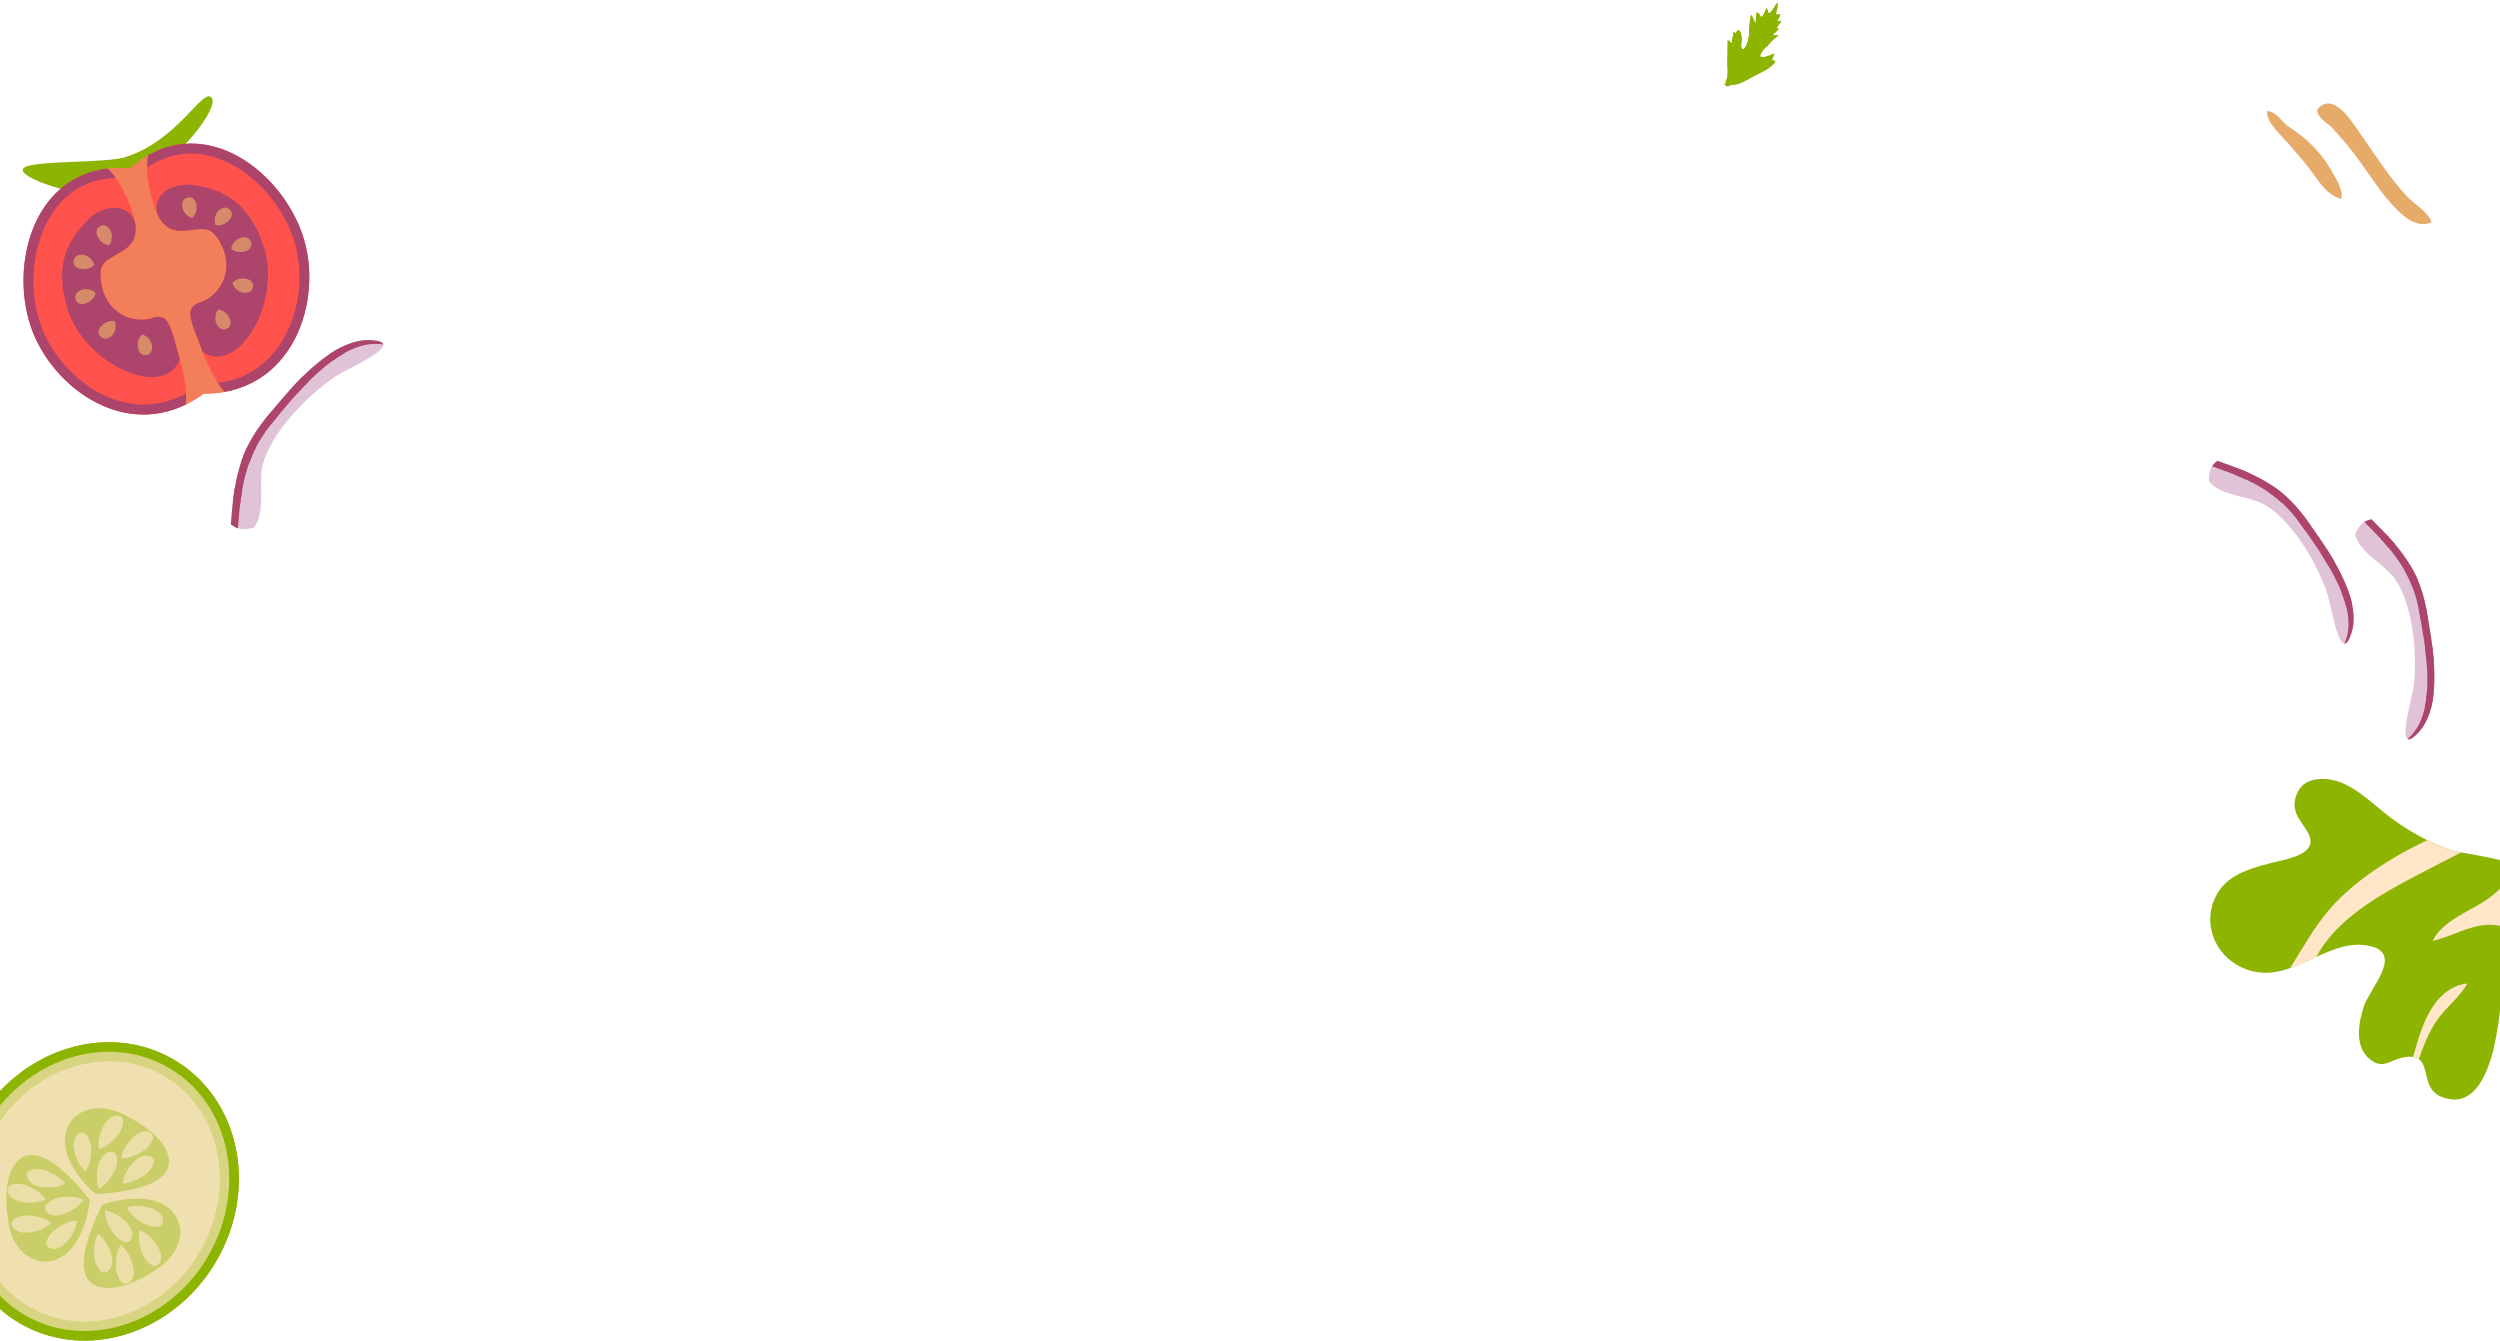 <svg width="440" height="236" viewBox="0 0 440 236" fill="none" xmlns="http://www.w3.org/2000/svg">
<g style="mix-blend-mode:multiply">
<path d="M311.836 10.524C312.04 10.183 312.195 9.808 312.284 9.409C311.612 9.653 310.403 10.359 309.745 9.894C309.811 9.715 309.904 9.498 310.014 9.261C310.11 9.119 310.21 8.985 310.276 8.878C310.548 8.438 310.937 8.255 311.264 7.856C311.547 7.508 311.823 7.195 312.164 6.905C312.446 6.668 312.784 6.441 313.028 6.168C312.711 6.134 312.295 6.22 311.954 6.237C312.274 5.803 312.811 5.456 313.101 5.008C312.942 4.929 312.804 5.056 312.649 5.036C312.76 4.588 313.29 4.161 313.469 3.741C313.559 3.531 312.791 3.803 312.749 3.817C312.853 3.455 313.283 2.901 313.328 2.55C313.07 2.539 312.811 2.546 312.556 2.532C312.656 1.957 312.956 1.01 312.839 0.463C312.367 0.942 311.916 2.209 311.261 2.395C311.216 2.202 311.013 1.603 310.934 1.43C310.672 1.926 310.465 2.749 309.993 3.035C309.845 2.794 309.501 2.333 309.246 2.195C308.936 2.484 309.128 3.858 308.942 4.22C308.829 3.999 308.398 2.766 308.198 2.66C307.75 4.144 308.04 5.68 307.664 7.184C307.551 7.635 306.848 9.464 306.476 8.348C306.341 7.949 306.534 7.322 306.527 6.885C306.517 6.134 306.138 4.488 305.466 5.914C305.37 5.714 305.277 5.773 305.142 5.662C304.936 6.327 304.98 7.081 304.715 7.715C304.526 7.474 304.412 7.171 304.088 7.122C304.116 8.358 304.054 9.694 304.043 10.962C304.036 11.747 304.284 13.644 303.747 14.216C303.606 14.711 304.374 14.928 304.901 14.932C306.121 14.942 307.585 14.002 308.594 13.444C309.714 12.825 311.888 11.995 312.477 10.745C312.257 10.703 312.036 10.631 311.833 10.535L311.836 10.524Z" fill="#8CB400"/>
<path d="M311.836 10.524C312.04 10.183 312.195 9.808 312.284 9.409C311.612 9.653 310.403 10.359 309.745 9.894C309.811 9.715 309.904 9.498 310.014 9.261C310.11 9.119 310.21 8.985 310.276 8.878C310.548 8.438 310.937 8.255 311.264 7.856C311.547 7.508 311.823 7.195 312.164 6.905C312.446 6.668 312.784 6.441 313.028 6.168C312.711 6.134 312.295 6.22 311.954 6.237C312.274 5.803 312.811 5.456 313.101 5.008C312.942 4.929 312.804 5.056 312.649 5.036C312.76 4.588 313.29 4.161 313.469 3.741C313.559 3.531 312.791 3.803 312.749 3.817C312.853 3.455 313.283 2.901 313.328 2.55C313.07 2.539 312.811 2.546 312.556 2.532C312.656 1.957 312.956 1.01 312.839 0.463C312.367 0.942 311.916 2.209 311.261 2.395C311.216 2.202 311.013 1.603 310.934 1.43C310.672 1.926 310.465 2.749 309.993 3.035C309.845 2.794 309.501 2.333 309.246 2.195C308.936 2.484 309.128 3.858 308.942 4.22C308.829 3.999 308.398 2.766 308.198 2.66C307.75 4.144 308.04 5.68 307.664 7.184C307.551 7.635 306.848 9.464 306.476 8.348C306.341 7.949 306.534 7.322 306.527 6.885C306.517 6.134 306.138 4.488 305.466 5.914C305.37 5.714 305.277 5.773 305.142 5.662C304.936 6.327 304.98 7.081 304.715 7.715C304.526 7.474 304.412 7.171 304.088 7.122C304.116 8.358 304.054 9.694 304.043 10.962C304.036 11.747 304.284 13.644 303.747 14.216C303.606 14.711 304.374 14.928 304.901 14.932C306.121 14.942 307.585 14.002 308.594 13.444C309.714 12.825 311.888 11.995 312.477 10.745C312.257 10.703 312.036 10.631 311.833 10.535L311.836 10.524Z" fill="#8CB400"/>
<path d="M303.447 14.729C303.447 14.729 303.923 14.525 304.054 14.415C304.477 14.064 304.746 13.472 304.98 12.986C305.187 12.556 305.439 12.136 305.58 11.681C305.645 11.464 305.676 11.234 305.821 11.055C305.849 11.072 305.859 11.086 305.893 11.099C306.465 10.445 307.023 9.698 307.685 9.14C308.212 8.692 308.808 8.155 309.249 7.632C309.239 8.603 308.326 9.323 308.136 10.228C308.257 10.28 308.395 10.287 308.515 10.232C308.353 10.411 307.595 10.986 307.65 11.23C307.73 11.575 309.456 11.086 309.711 11.137C309.132 11.358 308.577 11.826 308.033 12.132C307.075 12.673 306.221 13.331 305.442 14.105C305.039 14.508 304.14 15.906 303.447 14.725V14.729Z" fill="#8CB400"/>
<path d="M311.261 2.391C311.216 2.198 311.013 1.599 310.934 1.427C310.672 1.923 310.465 2.746 309.993 3.032C309.845 2.791 309.5 2.329 309.246 2.191C308.935 2.481 309.128 3.855 308.942 4.216C308.829 3.996 308.398 2.763 308.198 2.656C307.75 4.14 308.04 5.676 307.664 7.181C307.55 7.632 306.848 9.46 306.476 8.345C306.341 7.945 306.534 7.319 306.527 6.881C306.517 6.131 306.138 4.485 305.466 5.91C305.37 5.711 305.277 5.769 305.142 5.659C304.936 6.323 304.98 7.078 304.715 7.711C304.526 7.47 304.412 7.167 304.088 7.119C304.116 8.355 304.054 9.691 304.043 10.958C304.036 11.743 304.284 13.64 303.747 14.212C303.709 14.35 303.75 14.46 303.83 14.553C303.923 14.505 304.005 14.457 304.05 14.419C304.474 14.068 304.743 13.475 304.977 12.99C305.184 12.559 305.435 12.139 305.576 11.685C305.642 11.468 305.673 11.237 305.818 11.058C305.845 11.075 305.855 11.089 305.89 11.103C306.462 10.449 307.02 9.701 307.681 9.144C308.06 8.823 308.457 8.451 308.825 8.076C309.108 7.656 309.383 7.236 309.628 6.792C310.365 5.452 311.009 4.085 311.674 2.711C311.953 2.133 312.308 1.589 312.553 0.993C312.584 0.921 312.612 0.824 312.646 0.721C312.239 1.293 311.826 2.229 311.261 2.388V2.391Z" fill="#8CB400"/>
</g>
<path d="M390.239 81.105C389.262 81.9 388.698 82.743 388.779 84.685C390.743 87.329 395.814 87.237 398.585 88.842C403.189 91.509 407.541 98.51 409.558 104.316C410.32 106.508 411.919 117.806 413.899 111.256C415.82 104.903 409.108 95.87 405.69 91.121C401.711 85.581 397.009 83.433 390.23 81.105L390.239 81.105Z" fill="#E1C3D7"/>
<path d="M390.239 81.105C389.872 81.404 389.562 81.707 389.324 82.077C396.103 84.405 400.801 86.558 404.785 92.093C408.198 96.846 414.915 105.875 412.994 112.228C412.867 112.651 412.742 112.992 412.615 113.271C413.026 113.293 413.459 112.725 413.908 111.255C415.829 104.903 409.117 95.869 405.699 91.121C401.719 85.581 397.017 83.433 390.239 81.105Z" fill="#AD446B"/>
<path d="M404.785 92.093C405.072 92.499 405.396 92.948 405.734 93.409C406.057 93.12 406.394 92.843 406.762 92.604C406.384 92.078 406.023 91.578 405.699 91.121C405.603 90.988 405.508 90.873 405.416 90.745C405.13 91.086 404.83 91.423 404.525 91.747C404.612 91.862 404.702 91.973 404.785 92.093Z" fill="#AD446B"/>
<path d="M395.277 84.391C395.522 83.96 395.742 83.582 395.938 83.3C395.221 82.973 394.477 82.664 393.703 82.36C393.634 82.533 393.569 82.701 393.504 82.86C393.414 83.064 393.32 83.281 393.218 83.507C393.926 83.791 394.608 84.084 395.272 84.387L395.277 84.391Z" fill="#AD446B"/>
<path d="M413.237 103.865C412.884 104.033 412.517 104.198 412.155 104.357C412.463 105.156 412.715 105.952 412.914 106.742C413.261 106.652 413.62 106.549 413.985 106.468C413.814 105.612 413.561 104.738 413.241 103.86L413.237 103.865Z" fill="#AD446B"/>
<path d="M401.598 88.478C401.826 88.073 402.059 87.681 402.292 87.315C401.533 86.644 400.745 86.031 399.916 85.48C399.891 85.524 399.862 85.573 399.842 85.622C399.66 85.968 399.5 86.327 399.332 86.678C400.118 87.221 400.874 87.814 401.602 88.482L401.598 88.478Z" fill="#AD446B"/>
<path d="M408.515 97.474C408.941 98.138 409.36 98.82 409.761 99.52C410.149 99.325 410.545 99.155 410.943 99.011C410.5 98.23 410.035 97.462 409.562 96.721C409.233 96.971 408.878 97.223 408.515 97.474Z" fill="#AD446B"/>
<path d="M417.361 91.392C416.138 91.692 415.271 92.209 414.504 93.998C415.141 97.234 419.758 99.328 421.569 101.972C424.578 106.362 425.493 114.557 424.818 120.666C424.565 122.972 421.148 133.863 425.753 128.804C430.217 123.893 428.04 112.848 427.004 107.09C425.79 100.377 422.474 96.411 417.357 91.397L417.361 91.392Z" fill="#E1C3D7"/>
<path d="M417.361 91.392C416.902 91.502 416.495 91.646 416.118 91.876C421.235 96.891 424.55 100.857 425.764 107.57C426.801 113.328 428.978 124.373 424.513 129.284C424.217 129.608 423.958 129.865 423.72 130.064C424.084 130.263 424.721 129.937 425.752 128.795C430.217 123.885 428.04 112.84 427.004 107.082C425.789 100.368 422.474 96.403 417.357 91.388L417.361 91.392Z" fill="#AD446B"/>
<path d="M425.764 107.57C425.854 108.061 425.953 108.605 426.053 109.165C426.469 109.039 426.89 108.934 427.329 108.881C427.214 108.246 427.103 107.634 427.008 107.086C426.977 106.93 426.942 106.778 426.915 106.626C426.51 106.813 426.096 106.983 425.681 107.145C425.708 107.288 425.742 107.423 425.769 107.566L425.764 107.57Z" fill="#AD446B"/>
<path d="M420.494 96.525C420.9 96.238 421.264 95.995 421.556 95.828C421.048 95.224 420.51 94.624 419.941 94.021C419.805 94.148 419.673 94.27 419.55 94.383C419.384 94.532 419.205 94.686 419.014 94.845C419.529 95.406 420.022 95.963 420.485 96.526L420.494 96.525Z" fill="#AD446B"/>
<path d="M428.332 121.833C427.939 121.836 427.541 121.818 427.143 121.817C427.077 122.671 426.963 123.496 426.804 124.297C427.16 124.369 427.52 124.427 427.885 124.508C428.099 123.658 428.243 122.766 428.337 121.837L428.332 121.833Z" fill="#AD446B"/>
<path d="M424.443 102.936C424.824 102.666 425.196 102.414 425.565 102.184C425.174 101.248 424.723 100.358 424.212 99.504C424.164 99.536 424.126 99.568 424.079 99.6C423.767 99.832 423.469 100.086 423.162 100.332C423.637 101.16 424.066 102.021 424.434 102.936L424.443 102.936Z" fill="#AD446B"/>
<path d="M426.818 114.04C426.916 114.819 426.997 115.616 427.066 116.418C427.498 116.409 427.931 116.426 428.352 116.466C428.289 115.567 428.197 114.675 428.091 113.804C427.692 113.886 427.257 113.961 426.822 114.036L426.818 114.04Z" fill="#AD446B"/>
<path d="M40.637 92.315C41.717 93.1 42.731 93.44 44.701 92.831C46.873 90.097 45.394 84.937 46.278 81.66C47.75 76.219 53.731 69.855 59.124 66.205C61.159 64.825 72.284 60.103 65.046 59.867C58.018 59.638 50.603 68.972 46.677 73.766C42.096 79.351 41.173 84.747 40.637 92.321V92.315Z" fill="#E1C3D7"/>
<path d="M40.637 92.315C41.042 92.609 41.442 92.838 41.88 92.982C42.41 85.408 43.333 80.012 47.92 74.426C51.853 69.639 59.268 60.299 66.29 60.528C66.754 60.541 67.14 60.58 67.461 60.632C67.369 60.207 66.669 59.913 65.046 59.861C58.018 59.632 50.603 68.965 46.677 73.759C42.096 79.345 41.173 84.741 40.637 92.315Z" fill="#AD446B"/>
<path d="M47.914 74.426C48.248 74.014 48.621 73.563 49.007 73.099C48.621 72.85 48.248 72.582 47.901 72.268C47.469 72.798 47.05 73.301 46.677 73.759C46.572 73.89 46.474 74.021 46.369 74.152C46.795 74.348 47.22 74.564 47.639 74.786C47.737 74.668 47.822 74.544 47.92 74.426L47.914 74.426Z" fill="#AD446B"/>
<path d="M42.626 86.258C42.116 86.127 41.671 86.003 41.33 85.879C41.193 86.703 41.075 87.547 40.977 88.423C41.173 88.443 41.357 88.462 41.54 88.489C41.775 88.521 42.024 88.56 42.279 88.6C42.377 87.795 42.489 87.017 42.62 86.258H42.626Z" fill="#AD446B"/>
<path d="M57.658 62.562C57.926 62.876 58.194 63.209 58.456 63.536C59.189 63 59.935 62.529 60.688 62.111C60.498 61.777 60.302 61.443 60.118 61.09C59.287 61.502 58.463 61.999 57.658 62.562Z" fill="#AD446B"/>
<path d="M45.087 78.671C44.609 78.547 44.144 78.416 43.706 78.279C43.222 79.24 42.816 80.215 42.476 81.209C42.535 81.222 42.587 81.235 42.639 81.248C43.038 81.34 43.451 81.405 43.856 81.484C44.197 80.529 44.602 79.593 45.08 78.671H45.087Z" fill="#AD446B"/>
<path d="M52.41 69.142C52.972 68.527 53.561 67.912 54.163 67.304C53.862 66.957 53.574 66.604 53.319 66.231C52.639 66.898 51.978 67.585 51.349 68.272C51.69 68.54 52.05 68.834 52.41 69.135V69.142Z" fill="#AD446B"/>
<path d="M38.103 221.892C30.664 234.729 15.192 239.676 3.548 232.935C-8.096 226.194 -11.498 210.324 -4.06 197.487C3.379 184.649 18.852 179.703 30.496 186.444C42.14 193.184 45.542 209.055 38.103 221.892Z" fill="#8CB400"/>
<g style="mix-blend-mode:multiply">
<path d="M38.103 221.892C30.664 234.729 15.192 239.676 3.548 232.935C-8.096 226.194 -11.498 210.324 -4.06 197.487C3.379 184.649 18.852 179.703 30.496 186.444C42.14 193.184 45.542 209.055 38.103 221.892ZM36.645 221.05C43.608 209.035 40.474 194.156 29.653 187.891C18.832 181.626 4.361 186.305 -2.602 198.319C-9.564 210.334 -6.43 225.213 4.391 231.478C15.212 237.743 29.682 233.064 36.645 221.05Z" fill="#8CB400"/>
</g>
<g style="mix-blend-mode:screen" opacity="0.65">
<path d="M36.645 221.049C43.607 209.035 40.473 194.155 29.652 187.89C18.831 181.626 4.361 186.304 -2.602 198.319C-9.565 210.333 -6.431 225.212 4.39 231.477C15.211 237.742 29.682 233.064 36.645 221.049Z" fill="#FFE6C8"/>
</g>
<g style="mix-blend-mode:screen" opacity="0.65">
<path d="M5.233 230.03C-4.784 224.231 -7.651 210.383 -1.144 199.172C5.352 187.96 18.802 183.549 28.819 189.358C38.837 195.157 41.703 209.005 35.197 220.217C28.7 231.428 15.251 235.839 5.233 230.03Z" fill="#FFE6C8"/>
</g>
<g style="mix-blend-mode:multiply" opacity="0.4">
<path d="M16.799 210.135C20.697 210.006 32.976 208.896 28.959 201.908C27.868 200.014 25.715 198.349 23.881 197.288C21.986 196.198 19.854 195.048 17.582 195.048C12.336 195.048 10.173 199.578 12.147 204.049C12.534 204.931 14.25 208.163 16.809 210.135H16.799Z" fill="#8CB400"/>
</g>
<g style="mix-blend-mode:screen" opacity="0.65">
<path d="M17.442 209.233C16.639 207.627 17.046 203.622 18.901 202.869C21.013 202.006 20.795 204.772 20.2 206.001C19.654 207.112 18.811 208.42 17.452 209.233H17.442Z" fill="#FFE6C8"/>
</g>
<g style="mix-blend-mode:screen" opacity="0.65">
<path d="M21.6 208.292C21.659 206.498 23.921 203.167 25.904 203.385C28.176 203.633 26.658 205.963 25.547 206.756C24.536 207.479 23.177 208.223 21.59 208.292H21.6Z" fill="#FFE6C8"/>
</g>
<g style="mix-blend-mode:screen" opacity="0.65">
<path d="M15.082 206.21C13.634 205.15 12.156 201.403 13.455 199.886C14.933 198.151 16.014 200.709 16.044 202.077C16.074 203.316 15.925 204.862 15.082 206.21Z" fill="#FFE6C8"/>
</g>
<g style="mix-blend-mode:screen" opacity="0.65">
<path d="M17.414 202.255C16.987 200.51 18.277 196.694 20.24 196.376C22.492 196.01 21.669 198.656 20.806 199.717C20.032 200.679 18.921 201.769 17.404 202.255H17.414Z" fill="#FFE6C8"/>
</g>
<g style="mix-blend-mode:screen" opacity="0.65">
<path d="M21.342 203.88C21.461 202.086 23.841 198.845 25.815 199.122C28.076 199.449 26.489 201.719 25.349 202.483C24.317 203.167 22.929 203.87 21.342 203.88Z" fill="#FFE6C8"/>
</g>
<g style="mix-blend-mode:multiply" opacity="0.4">
<path d="M18.019 212.059C16.204 215.509 11.067 226.711 19.13 226.691C21.312 226.691 23.831 225.64 25.666 224.569C27.551 223.469 29.614 222.18 30.735 220.218C33.343 215.668 30.477 211.534 25.617 211.028C24.665 210.929 21.005 210.81 18.019 212.049V212.059Z" fill="#8CB400"/>
</g>
<g style="mix-blend-mode:screen" opacity="0.65">
<path d="M18.484 213.06C20.28 213.159 23.553 215.498 23.285 217.481C22.987 219.741 20.686 218.175 19.922 217.045C19.228 216.024 18.504 214.646 18.484 213.06Z" fill="#FFE6C8"/>
</g>
<g style="mix-blend-mode:screen" opacity="0.65">
<path d="M17.245 217.144C18.772 218.085 20.538 221.703 19.367 223.319C18.028 225.163 16.749 222.695 16.61 221.337C16.481 220.108 16.511 218.551 17.245 217.144Z" fill="#FFE6C8"/>
</g>
<g style="mix-blend-mode:screen" opacity="0.65">
<path d="M22.283 212.525C23.92 211.791 27.907 212.376 28.581 214.249C29.355 216.391 26.598 216.063 25.398 215.409C24.306 214.814 23.037 213.922 22.283 212.525Z" fill="#FFE6C8"/>
</g>
<g style="mix-blend-mode:screen" opacity="0.65">
<path d="M24.565 216.51C26.291 217.006 28.959 220.019 28.265 221.883C27.471 224.024 25.577 221.982 25.081 220.713C24.625 219.563 24.238 218.056 24.565 216.5V216.51Z" fill="#FFE6C8"/>
</g>
<g style="mix-blend-mode:screen" opacity="0.65">
<path d="M21.202 219.097C22.7 220.088 24.337 223.766 23.116 225.342C21.718 227.136 20.528 224.628 20.429 223.27C20.349 222.031 20.429 220.484 21.202 219.097Z" fill="#FFE6C8"/>
</g>
<g style="mix-blend-mode:multiply" opacity="0.4">
<path d="M15.767 211.137C13.397 208.044 5.373 198.687 2.01 206.012C1.098 207.995 0.989 210.721 1.197 212.822C1.405 214.993 1.713 217.402 3.022 219.246C6.067 223.518 11.016 222.646 13.516 218.453C14.012 217.63 15.648 214.359 15.767 211.137Z" fill="#8CB400"/>
</g>
<g style="mix-blend-mode:screen" opacity="0.65">
<path d="M14.657 211.136C13.814 212.722 10.313 214.715 8.627 213.644C6.702 212.425 9.083 210.997 10.432 210.769C11.652 210.561 13.209 210.492 14.657 211.136Z" fill="#FFE6C8"/>
</g>
<g style="mix-blend-mode:screen" opacity="0.65">
<path d="M11.473 208.301C9.975 209.292 5.948 209.382 4.976 207.637C3.865 205.644 6.632 205.525 7.932 205.971C9.102 206.378 10.511 207.052 11.473 208.301Z" fill="#FFE6C8"/>
</g>
<g style="mix-blend-mode:screen" opacity="0.65">
<path d="M13.556 214.814C13.536 216.609 11.334 219.979 9.351 219.811C7.079 219.612 8.537 217.253 9.638 216.43C10.63 215.687 11.979 214.914 13.566 214.814H13.556Z" fill="#FFE6C8"/>
</g>
<g style="mix-blend-mode:screen" opacity="0.65">
<path d="M8.983 215.211C7.812 216.569 3.954 217.729 2.546 216.321C0.939 214.705 3.577 213.843 4.946 213.922C6.186 213.991 7.713 214.269 8.983 215.221V215.211Z" fill="#FFE6C8"/>
</g>
<g style="mix-blend-mode:screen" opacity="0.65">
<path d="M8.039 211.067C6.512 212.009 2.485 211.96 1.573 210.185C0.531 208.163 3.308 208.133 4.578 208.619C5.738 209.065 7.117 209.779 8.039 211.067Z" fill="#FFE6C8"/>
</g>
<path d="M22.205 27.608C31.429 24.594 35.644 15.454 37.211 17.159C38.768 18.864 31.389 28.153 25.369 31.127C19.338 34.091 17.047 34.17 13.705 33.833C10.372 33.496 2.378 30.77 4.292 29.481C6.196 28.192 18.703 28.767 22.215 27.617L22.205 27.608Z" fill="#8CB400"/>
<path d="M53.338 41.624C56.968 52.716 51.721 69.301 35.842 69.311C23.047 78.668 8.983 68.389 5.363 57.306C1.455 45.351 6.781 28.271 22.859 29.619C35.049 19.022 49.43 29.669 53.338 41.624Z" fill="#FF524D"/>
<g style="mix-blend-mode:multiply">
<path d="M53.338 41.614C56.68 51.815 52.515 66.644 39.512 68.974C39.095 68.488 38.699 67.953 38.342 67.398C39.403 67.269 40.404 67.031 41.367 66.724C51.146 63.532 54.657 51.21 51.691 42.15C48.657 32.871 38.828 24.643 29.574 27.667C28.314 28.073 27.064 28.688 25.884 29.491C25.874 28.727 25.924 27.994 26.043 27.34C37.449 20.847 49.777 30.69 53.348 41.604L53.338 41.614Z" fill="#AD446B"/>
</g>
<g style="mix-blend-mode:multiply">
<path d="M29.881 70.481C30.843 70.163 31.785 69.767 32.718 69.241C32.758 69.906 32.748 70.57 32.698 71.204C20.836 76.983 8.696 67.467 5.363 57.296C1.792 46.382 5.928 31.156 18.961 29.659C19.447 30.125 19.923 30.68 20.36 31.305C18.912 31.354 17.543 31.602 16.283 32.008C7.039 35.032 3.984 47.473 7.019 56.741C8.487 61.222 11.79 65.484 15.857 68.181C20.33 71.145 25.309 71.957 29.881 70.461V70.481Z" fill="#AD446B"/>
</g>
<path opacity="0.5" d="M39.124 43.448C37.24 39.414 36.04 40.316 32.41 40.603C28.76 40.881 27.649 38.204 26.746 34.983C26.102 32.722 25.635 29.669 26.042 27.34C24.961 27.954 23.9 28.698 22.868 29.6C21.489 29.481 20.2 29.501 18.97 29.649C20.676 31.285 22.104 34.021 22.918 36.232C24.088 39.364 24.772 42.179 21.668 44.112C18.573 46.016 17.076 46.006 17.939 50.367C18.663 53.936 21.668 56.454 25.358 56.256C27.083 56.166 26.994 55.502 28.591 55.869C29.96 56.186 30.773 60.122 31.09 61.202C31.983 64.275 32.975 67.874 32.717 71.195C33.778 70.679 34.82 70.055 35.861 69.291C37.16 69.291 38.37 69.182 39.531 68.974C37.349 66.446 36.03 62.967 34.929 59.953C34.542 58.893 32.876 55.245 33.788 54.174C34.859 52.925 35.177 53.52 36.625 52.568C39.719 50.546 40.652 46.749 39.134 43.438L39.124 43.448Z" fill="#E6AA69"/>
<g style="mix-blend-mode:multiply">
<path d="M34.434 32.623C30.249 31.87 26.639 34.388 27.759 37.788C28.632 39.582 29.922 40.791 32.411 40.603C36.031 40.316 37.231 39.414 39.126 43.448C40.643 46.759 39.711 50.556 36.616 52.578C35.168 53.53 34.851 52.935 33.78 54.184C32.867 55.254 34.534 58.892 34.92 59.963C35.158 60.607 35.406 61.282 35.664 61.956C42.022 66.149 49.58 53.064 46.436 43.458C43.658 34.973 38.66 33.387 34.434 32.633V32.623Z" fill="#AD446B"/>
</g>
<g style="mix-blend-mode:multiply">
<path d="M15.291 38.879C18.217 35.796 22.62 35.697 23.731 39.107C24.088 41.069 23.761 42.804 21.639 44.123C18.544 46.026 17.046 46.016 17.909 50.378C18.633 53.946 21.639 56.464 25.328 56.266C27.054 56.177 26.965 55.513 28.562 55.879C29.93 56.197 30.744 60.132 31.061 61.212C31.25 61.877 31.448 62.561 31.636 63.264C28.988 70.402 15.152 64.305 12.008 54.71C9.231 46.224 12.335 41.991 15.291 38.889V38.879Z" fill="#AD446B"/>
</g>
<path opacity="0.7" d="M40.682 43.735C41.217 41.574 43.727 41.188 44.193 42.585C44.788 44.37 41.664 44.915 40.682 43.735Z" fill="#E6AA69"/>
<path opacity="0.7" d="M37.915 39.582C37.3 37.441 39.283 35.845 40.384 36.836C41.793 38.085 39.363 40.117 37.915 39.582Z" fill="#E6AA69"/>
<path opacity="0.7" d="M33.779 38.383C31.686 37.61 31.567 35.082 33.016 34.765C34.85 34.368 35.059 37.53 33.779 38.383Z" fill="#E6AA69"/>
<path opacity="0.7" d="M40.891 49.822C41.664 51.913 44.203 52.023 44.511 50.585C44.907 48.751 41.744 48.543 40.891 49.822Z" fill="#E6AA69"/>
<path opacity="0.7" d="M38.363 54.501C37.133 56.355 38.531 58.476 39.88 57.872C41.596 57.108 39.9 54.432 38.363 54.501Z" fill="#E6AA69"/>
<path opacity="0.7" d="M16.819 51.527C15.103 50.099 12.852 51.269 13.308 52.677C13.883 54.461 16.72 53.063 16.819 51.527Z" fill="#E6AA69"/>
<path opacity="0.7" d="M16.602 46.551C15.828 44.46 13.289 44.351 12.982 45.788C12.585 47.622 15.749 47.83 16.602 46.551Z" fill="#E6AA69"/>
<path opacity="0.7" d="M19.229 43.132C20.459 41.278 19.061 39.157 17.712 39.761C15.996 40.525 17.692 43.201 19.229 43.132Z" fill="#E6AA69"/>
<path opacity="0.7" d="M20.251 56.563C20.866 58.704 18.883 60.3 17.782 59.308C16.373 58.059 18.803 56.027 20.251 56.563Z" fill="#E6AA69"/>
<path opacity="0.7" d="M25.061 58.853C27.153 59.627 27.272 62.154 25.824 62.472C23.989 62.868 23.781 59.706 25.061 58.853Z" fill="#E6AA69"/>
<path d="M407.798 19.327C410.566 15.927 413.787 21.209 415.177 23.189C417.873 27.031 420.42 31.094 423.595 34.539C424.665 35.702 427.66 37.594 427.922 39.096C426.302 39.934 424.454 39.106 423.142 38.047C420.245 35.712 417.904 32.04 415.763 29.001C414.147 26.707 412.264 24.449 410.401 22.428C409.691 21.662 407.973 20.952 407.798 19.322V19.327Z" fill="#E6AA69"/>
<path d="M399.029 19.548C398.669 21.363 401.71 24.053 402.822 25.329C404.257 26.974 405.75 28.713 407.041 30.471C408.179 32.025 409.362 33.871 411.189 34.684C412.007 35.049 412.151 35.26 412.141 34.267C412.12 32.863 410.71 30.693 410.026 29.525C408.271 26.532 405.786 24.254 402.925 22.387C401.71 21.595 400.578 19.605 399.04 19.543L399.029 19.548Z" fill="#E6AA69"/>
<path d="M446.339 157.604C441.727 160.737 440.576 167.289 440.368 172.513C440.179 177.232 439.138 196.988 429.567 192.983C425.56 191.308 428.466 185.459 423.497 186.024C420.69 186.341 419.599 188.443 417.06 186.391C414.342 184.19 415.096 179.997 416.028 177.142C417.109 173.822 423.556 167.388 416.395 166.367C409.125 165.336 403.124 173.415 395.358 170.61C390.31 168.786 387.622 163.294 389.715 158.328C391.48 154.134 395.467 153.024 399.613 151.904C401.27 151.458 406.09 150.784 406.596 148.563C407.131 146.174 403.422 144.172 403.868 141.119C404.334 137.957 406.616 136.817 409.74 137.144C414.005 137.6 417.665 141.644 420.928 144.033C424.131 146.383 427.89 148.514 431.689 149.703C433.911 150.397 453.599 152.588 446.339 157.584V157.604Z" fill="#8CB400"/>
<path d="M442.302 151.964C446.735 153.242 450.018 155.056 446.319 157.604C444.176 159.071 442.798 161.262 441.915 163.681C437.075 161.153 432.86 164.474 428.148 165.614C429.755 162.194 434.248 160.558 437.293 158.595C439.009 157.475 440.933 155.81 441.836 153.916C442.113 153.322 442.203 152.628 442.302 151.954V151.964Z" fill="#FFE6C8"/>
<path d="M427.166 147.87C428.624 148.613 430.132 149.238 431.679 149.713C431.937 149.793 432.443 149.912 433.127 150.04C431.471 150.903 429.983 151.646 429.586 151.855C421.979 155.899 412.001 160.33 407.687 168.389C407.687 168.389 407.667 168.399 407.687 168.429C406.169 169.123 404.612 169.856 403.055 170.392C405.287 166.863 407.26 163.185 410.107 159.914C414.362 155.017 420.908 150.843 427.166 147.87Z" fill="#FFE6C8"/>
<path d="M434.238 173.088C433.028 175.467 430.39 177.311 428.773 179.759C427.434 181.732 426.541 184.081 425.698 186.421C425.45 186.213 425.123 186.074 424.697 186.034C425.173 184.438 425.639 182.624 426.323 180.87C427.692 177.261 430.082 173.544 434.238 173.088Z" fill="#FFE6C8"/>
</svg>
